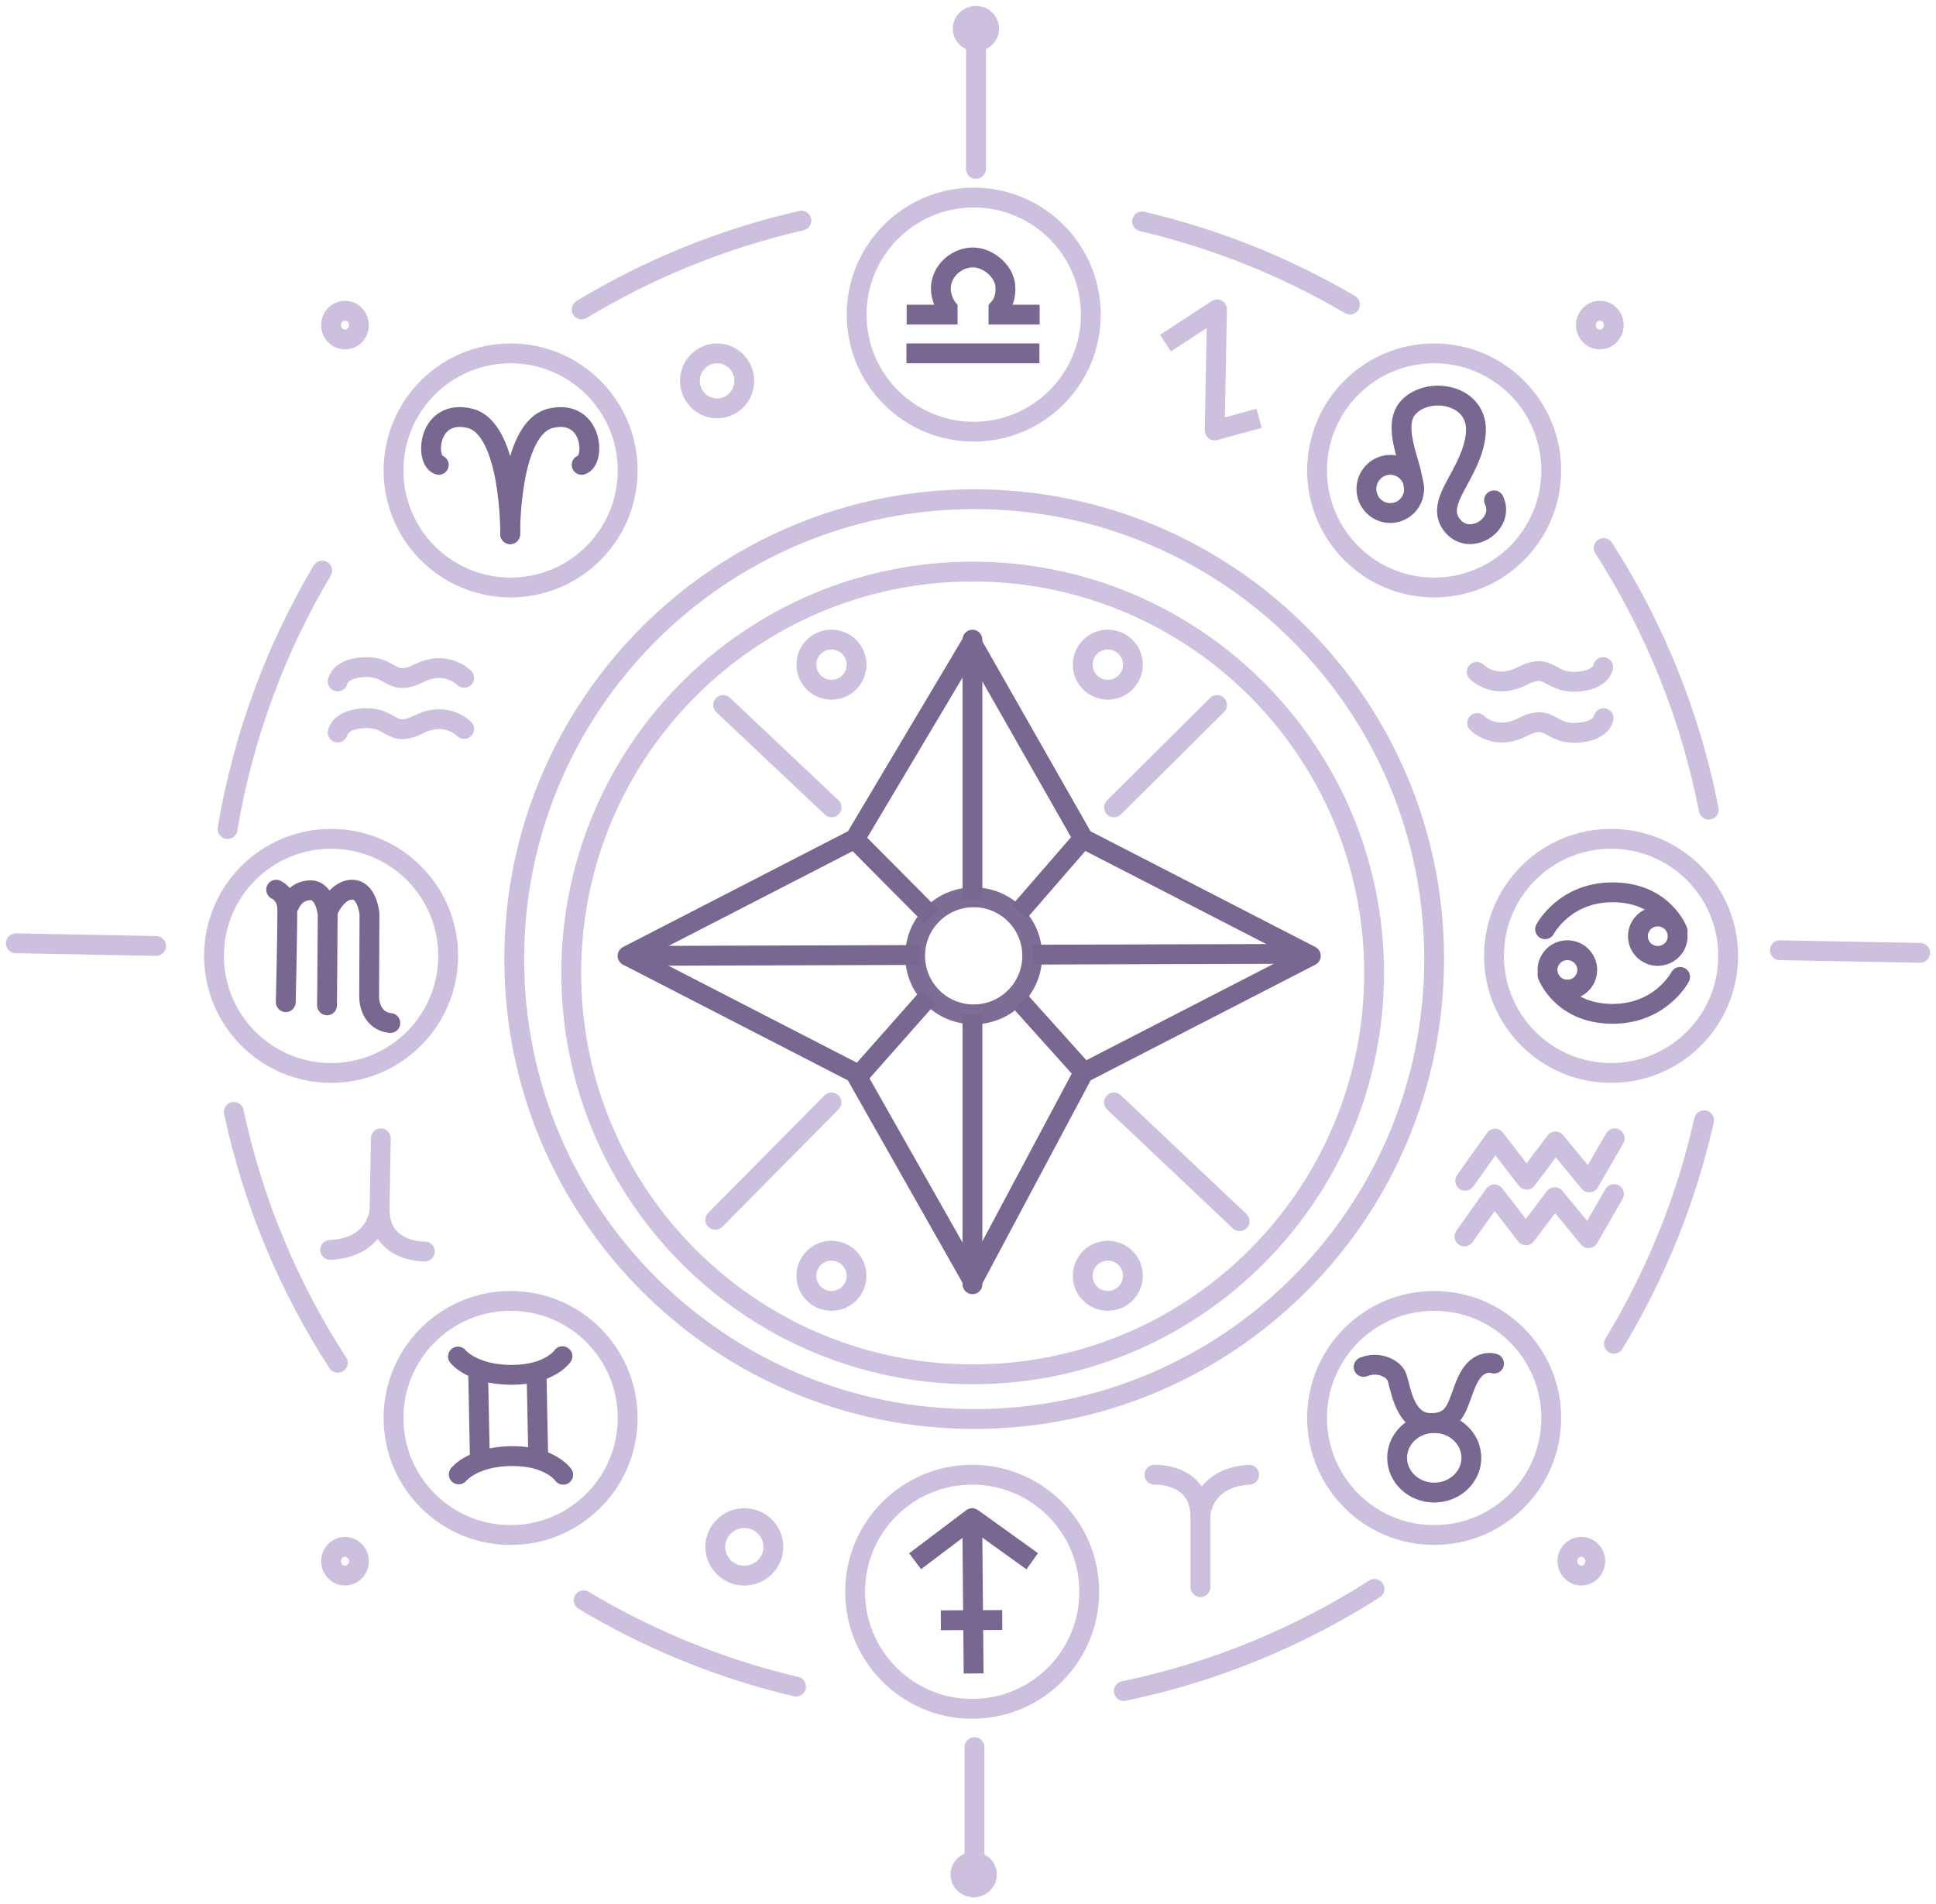 <svg width="244" height="240" viewBox="0 0 244 240" fill="none" xmlns="http://www.w3.org/2000/svg">
<path d="M121.311 161.883C121.311 162.574 121.87 163.133 122.561 163.133C123.251 163.133 123.811 162.574 123.811 161.883H121.311ZM121.311 127.81V161.412H123.811V127.81H121.311ZM121.311 161.412V161.883H123.811V161.412H121.311Z" fill="#786790"/>
<path d="M123.811 80.629C123.811 79.939 123.251 79.379 122.561 79.379C121.87 79.379 121.311 79.939 121.311 80.629L123.811 80.629ZM121.311 80.629L121.311 113.393L123.811 113.393L123.811 80.629L121.311 80.629Z" fill="#786790"/>
<path opacity="0.964" d="M71.996 122.641C71.996 94.699 94.647 72.048 122.59 72.048C150.532 72.048 173.183 94.699 173.183 122.641C173.183 150.583 150.532 173.234 122.59 173.234C94.647 173.234 71.996 150.583 71.996 122.641Z" stroke="#CDC0DF" stroke-width="2.5" stroke-miterlimit="10" stroke-linejoin="round"/>
<path opacity="0.964" d="M122.714 127.86C118.639 127.86 115.336 124.557 115.336 120.482C115.336 116.407 118.639 113.104 122.714 113.104C126.789 113.104 130.093 116.407 130.093 120.482C130.093 124.557 126.789 127.86 122.714 127.86Z" stroke="#786790" stroke-width="2.5" stroke-miterlimit="10" stroke-linejoin="round"/>
<path d="M122.527 185.886C130.677 185.886 137.284 192.492 137.284 200.642C137.284 208.791 130.677 215.399 122.527 215.399C114.377 215.399 107.771 208.791 107.771 200.642C107.771 192.492 114.377 185.886 122.527 185.886Z" stroke="#CDC0DF" stroke-width="2.5" stroke-miterlimit="10" stroke-linejoin="round"/>
<path d="M122.72 54.416C114.571 54.416 107.965 47.809 107.965 39.66C107.965 31.51 114.571 24.903 122.72 24.903C130.87 24.903 137.478 31.51 137.478 39.66C137.478 47.809 130.87 54.416 122.72 54.416Z" stroke="#CDC0DF" stroke-width="2.5" stroke-miterlimit="10" stroke-linejoin="round"/>
<path d="M49.596 178.734C49.596 170.584 56.202 163.978 64.352 163.978C72.502 163.978 79.108 170.584 79.108 178.734C79.108 186.883 72.502 193.491 64.352 193.491C56.202 193.491 49.596 186.883 49.596 178.734Z" stroke="#CDC0DF" stroke-width="2.5" stroke-miterlimit="10" stroke-linejoin="round"/>
<path d="M49.596 59.298C49.596 51.148 56.202 44.541 64.352 44.541C72.502 44.541 79.108 51.148 79.108 59.298C79.108 67.447 72.502 74.054 64.352 74.054C56.202 74.054 49.596 67.447 49.596 59.298Z" stroke="#CDC0DF" stroke-width="2.5" stroke-miterlimit="10" stroke-linejoin="round"/>
<path d="M26.973 120.489C26.973 112.34 33.579 105.732 41.729 105.732C49.879 105.732 56.485 112.34 56.485 120.489C56.485 128.639 49.879 135.245 41.729 135.245C33.579 135.245 26.973 128.639 26.973 120.489Z" stroke="#CDC0DF" stroke-width="2.5" stroke-miterlimit="10" stroke-linejoin="round"/>
<path d="M188.293 120.489C188.293 112.34 194.9 105.732 203.05 105.732C211.2 105.732 217.806 112.34 217.806 120.489C217.806 128.639 211.2 135.245 203.05 135.245C194.9 135.245 188.293 128.639 188.293 120.489Z" stroke="#CDC0DF" stroke-width="2.5" stroke-miterlimit="10" stroke-linejoin="round"/>
<path d="M165.994 178.734C165.994 170.584 172.6 163.978 180.75 163.978C188.899 163.978 195.507 170.584 195.507 178.734C195.507 186.883 188.899 193.491 180.75 193.491C172.6 193.491 165.994 186.883 165.994 178.734Z" stroke="#CDC0DF" stroke-width="2.5" stroke-miterlimit="10" stroke-linejoin="round"/>
<path d="M165.994 59.298C165.994 51.148 172.6 44.541 180.75 44.541C188.899 44.541 195.507 51.148 195.507 59.298C195.507 67.447 188.899 74.054 180.75 74.054C172.6 74.054 165.994 67.447 165.994 59.298Z" stroke="#CDC0DF" stroke-width="2.5" stroke-miterlimit="10" stroke-linejoin="round"/>
<path d="M122.451 161.177L107.762 135.24L79.092 120.484L107.762 105.727L122.704 80.618" stroke="#786790" stroke-width="2.5" stroke-miterlimit="10" stroke-linejoin="round"/>
<path d="M122.718 161.177L136.54 135.24L165.209 120.484L136.54 105.727L122.248 80.618" stroke="#786790" stroke-width="2.5" stroke-miterlimit="10" stroke-linejoin="round"/>
<path d="M115.937 120.376L80.818 120.485" stroke="#786790" stroke-width="2.5" stroke-miterlimit="10" stroke-linejoin="round"/>
<path d="M164.603 120.226L130.117 120.333" stroke="#786790" stroke-width="2.5" stroke-miterlimit="10" stroke-linejoin="round"/>
<path d="M117.403 115.536L107.816 105.878" stroke="#786790" stroke-width="2.5" stroke-miterlimit="10" stroke-linejoin="round"/>
<path d="M128.514 114.892L136.464 105.732" stroke="#786790" stroke-width="2.5" stroke-miterlimit="10" stroke-linejoin="round"/>
<path d="M136.477 135.02L128.668 126.328" stroke="#786790" stroke-width="2.5" stroke-miterlimit="10" stroke-linejoin="round"/>
<path d="M117.004 125.655L108.488 135.283" stroke="#786790" stroke-width="2.5" stroke-miterlimit="10" stroke-linejoin="round"/>
<path d="M64.809 120.896C64.809 88.88 90.763 62.925 122.78 62.925C154.797 62.925 180.751 88.88 180.751 120.896C180.751 152.913 154.797 178.867 122.78 178.867C90.763 178.867 64.809 152.913 64.809 120.896Z" stroke="#CDC0DF" stroke-width="2.5" stroke-miterlimit="10" stroke-linejoin="round"/>
<path d="M136.459 83.78C136.459 82.033 137.875 80.618 139.622 80.618C141.368 80.618 142.784 82.033 142.784 83.78C142.784 85.526 141.368 86.942 139.622 86.942C137.875 86.942 136.459 85.526 136.459 83.78Z" stroke="#CDC0DF" stroke-width="2.5" stroke-miterlimit="10" stroke-linejoin="round"/>
<path d="M136.459 160.816C136.459 159.07 137.875 157.654 139.622 157.654C141.368 157.654 142.784 159.07 142.784 160.816C142.784 162.563 141.368 163.979 139.622 163.979C137.875 163.979 136.459 162.563 136.459 160.816Z" stroke="#CDC0DF" stroke-width="2.5" stroke-miterlimit="10" stroke-linejoin="round"/>
<path d="M101.627 160.816C101.627 159.07 103.043 157.654 104.79 157.654C106.536 157.654 107.952 159.07 107.952 160.816C107.952 162.563 106.536 163.979 104.79 163.979C103.043 163.979 101.627 162.563 101.627 160.816Z" stroke="#CDC0DF" stroke-width="2.5" stroke-miterlimit="10" stroke-linejoin="round"/>
<path d="M101.627 83.78C101.627 82.033 103.043 80.618 104.79 80.618C106.536 80.618 107.952 82.033 107.952 83.78C107.952 85.526 106.536 86.942 104.79 86.942C103.043 86.942 101.627 85.526 101.627 83.78Z" stroke="#CDC0DF" stroke-width="2.5" stroke-miterlimit="10" stroke-linejoin="round"/>
<path d="M156.233 153.928L140.4 138.959" stroke="#CDC0DF" stroke-width="2.5" stroke-miterlimit="10" stroke-linecap="round" stroke-linejoin="round"/>
<path d="M104.794 138.959L90.15 153.758" stroke="#CDC0DF" stroke-width="2.5" stroke-miterlimit="10" stroke-linecap="round" stroke-linejoin="round"/>
<path d="M104.81 101.771L91.139 88.865" stroke="#CDC0DF" stroke-width="2.5" stroke-miterlimit="10" stroke-linecap="round" stroke-linejoin="round"/>
<path d="M153.385 88.865L140.4 101.771" stroke="#CDC0DF" stroke-width="2.5" stroke-miterlimit="10" stroke-linecap="round" stroke-linejoin="round"/>
<path d="M173.233 200.28C163.723 206.357 153.055 210.783 141.637 213.155" stroke="#CDC0DF" stroke-width="2.5" stroke-miterlimit="10" stroke-linecap="round" stroke-linejoin="round"/>
<path d="M214.771 141.208C212.499 151.305 208.614 160.79 203.406 169.384" stroke="#CDC0DF" stroke-width="2.5" stroke-miterlimit="10" stroke-linecap="round" stroke-linejoin="round"/>
<path d="M202.115 69.08C208.467 78.969 213.034 90.115 215.358 102.062" stroke="#CDC0DF" stroke-width="2.5" stroke-miterlimit="10" stroke-linecap="round" stroke-linejoin="round"/>
<path d="M143.939 27.913C153.28 30.1 162.092 33.667 170.143 38.388" stroke="#CDC0DF" stroke-width="2.5" stroke-miterlimit="10" stroke-linecap="round" stroke-linejoin="round"/>
<path d="M73.307 39.002C81.765 33.898 91.084 30.077 100.995 27.809" stroke="#CDC0DF" stroke-width="2.5" stroke-miterlimit="10" stroke-linecap="round" stroke-linejoin="round"/>
<path d="M28.678 104.502C30.641 92.772 34.757 81.772 40.605 71.921" stroke="#CDC0DF" stroke-width="2.5" stroke-miterlimit="10" stroke-linecap="round" stroke-linejoin="round"/>
<path d="M42.573 171.787C36.413 162.28 31.909 151.601 29.469 140.157" stroke="#CDC0DF" stroke-width="2.5" stroke-miterlimit="10" stroke-linecap="round" stroke-linejoin="round"/>
<path d="M100.325 212.599C90.764 210.338 81.761 206.632 73.562 201.723" stroke="#CDC0DF" stroke-width="2.5" stroke-miterlimit="10" stroke-linecap="round" stroke-linejoin="round"/>
<path d="M90.15 194.984C90.15 192.982 91.789 191.361 93.811 191.361C95.833 191.361 97.472 192.982 97.472 194.984C97.472 196.984 95.833 198.606 93.811 198.606C91.789 198.606 90.15 196.984 90.15 194.984Z" stroke="#CDC0DF" stroke-width="2.5" stroke-miterlimit="10" stroke-linejoin="round"/>
<path d="M58.499 91.886C58.499 91.886 56.296 89.553 52.798 91.303C49.3 93.052 49.429 90.46 46.125 90.525C42.822 90.59 42.562 92.338 42.562 92.338" stroke="#CDC0DF" stroke-width="2.5" stroke-miterlimit="10" stroke-linecap="round" stroke-linejoin="round"/>
<path d="M186.119 84.692C186.119 84.692 188.345 87.002 191.825 85.22C195.307 83.437 195.203 86.03 198.506 85.933C201.809 85.836 202.051 84.085 202.051 84.085" stroke="#CDC0DF" stroke-width="2.5" stroke-miterlimit="10" stroke-linecap="round" stroke-linejoin="round"/>
<path d="M58.499 85.447C58.499 85.447 56.296 83.115 52.798 84.864C49.3 86.613 49.429 84.021 46.125 84.086C42.822 84.151 42.562 85.9 42.562 85.9" stroke="#CDC0DF" stroke-width="2.5" stroke-miterlimit="10" stroke-linecap="round" stroke-linejoin="round"/>
<path d="M186.174 91.13C186.174 91.13 188.399 93.442 191.88 91.659C195.362 89.876 195.257 92.468 198.56 92.371C201.863 92.276 202.106 90.524 202.106 90.524" stroke="#CDC0DF" stroke-width="2.5" stroke-miterlimit="10" stroke-linecap="round" stroke-linejoin="round"/>
<path d="M151.295 200.058V190.989C151.295 190.989 151.484 186.267 157.434 185.89" stroke="#CDC0DF" stroke-width="2.5" stroke-miterlimit="10" stroke-linecap="round" stroke-linejoin="round"/>
<path d="M47.998 143.489L47.837 152.556C47.837 152.556 47.564 157.274 41.607 157.547" stroke="#CDC0DF" stroke-width="2.5" stroke-miterlimit="10" stroke-linecap="round" stroke-linejoin="round"/>
<path d="M145.498 185.889C145.498 185.889 151.105 185.603 151.294 190.987" stroke="#CDC0DF" stroke-width="2.5" stroke-miterlimit="10" stroke-linecap="round" stroke-linejoin="round"/>
<path d="M53.548 157.753C53.548 157.753 47.937 157.938 47.844 152.551" stroke="#CDC0DF" stroke-width="2.5" stroke-miterlimit="10" stroke-linecap="round" stroke-linejoin="round"/>
<path d="M146.889 43.253L153.382 39.001L153.092 54.259L158.692 52.725" stroke="#CDC0DF" stroke-width="2.5" stroke-miterlimit="10" stroke-linejoin="round"/>
<path d="M86.953 48.009C86.953 46.094 88.487 44.541 90.379 44.541C92.272 44.541 93.806 46.094 93.806 48.009C93.806 49.924 92.272 51.477 90.379 51.477C88.487 51.477 86.953 49.924 86.953 48.009Z" stroke="#CDC0DF" stroke-width="2.5" stroke-miterlimit="10" stroke-linejoin="round"/>
<path d="M211.751 123.137C211.751 123.137 209.283 127.905 203.02 127.791C196.759 127.675 195.037 122.907 195.037 122.907" stroke="#786790" stroke-width="2.5" stroke-miterlimit="10" stroke-linecap="round" stroke-linejoin="round"/>
<path d="M195.037 122.258C195.037 120.886 196.158 119.773 197.541 119.773C198.925 119.773 200.046 120.886 200.046 122.258C200.046 123.631 198.925 124.743 197.541 124.743C196.158 124.743 195.037 123.631 195.037 122.258Z" stroke="#786790" stroke-width="2.5" stroke-miterlimit="10" stroke-linecap="round" stroke-linejoin="round"/>
<path d="M194.729 117.13C194.729 117.13 197.199 112.363 203.46 112.477C209.721 112.593 211.443 117.361 211.443 117.361" stroke="#786790" stroke-width="2.5" stroke-miterlimit="10" stroke-linecap="round" stroke-linejoin="round"/>
<path d="M211.44 118.008C211.44 119.381 210.319 120.493 208.936 120.493C207.553 120.493 206.432 119.381 206.432 118.008C206.432 116.636 207.553 115.523 208.936 115.523C210.319 115.523 211.44 116.636 211.44 118.008Z" stroke="#786790" stroke-width="2.5" stroke-miterlimit="10" stroke-linecap="round" stroke-linejoin="round"/>
<path d="M172.213 61.632C172.213 59.954 173.559 58.594 175.218 58.594C176.88 58.594 178.225 59.954 178.225 61.632C178.225 63.309 176.88 64.669 175.218 64.669C173.559 64.669 172.213 63.309 172.213 61.632Z" stroke="#786790" stroke-width="2.5" stroke-miterlimit="10" stroke-linecap="round" stroke-linejoin="round"/>
<path d="M178.22 61.637C178.22 61.637 178.086 60.276 177.594 58.599C176.905 56.254 175.94 53.189 177.395 51.474C179.889 48.531 186.481 49.63 185.996 54.691C185.511 59.753 180.747 63.131 182.939 66.105C185.129 69.079 189.742 66.105 188.297 63.068" stroke="#786790" stroke-width="2.5" stroke-miterlimit="10" stroke-linecap="round" stroke-linejoin="round"/>
<path d="M203.419 150.508L200.209 156.066L195.95 150.899L192.32 155.716L188.34 150.55L184.57 155.856" stroke="#CDC0DF" stroke-width="2.5" stroke-miterlimit="10" stroke-linecap="round" stroke-linejoin="round"/>
<path d="M203.51 143.489L200.3 149.047L196.042 143.88L192.412 148.697L188.432 143.531L184.662 148.837" stroke="#CDC0DF" stroke-width="2.5" stroke-miterlimit="10" stroke-linecap="round" stroke-linejoin="round"/>
<path d="M188.302 171.876C188.302 171.876 186.308 171.151 184.978 173.931C183.649 176.712 183.769 179.432 180.264 179.371C176.757 179.311 176.501 174.341 175.957 173.375C175.413 172.406 173.674 171.574 171.861 172.299" stroke="#786790" stroke-width="2.5" stroke-miterlimit="10" stroke-linecap="round" stroke-linejoin="round"/>
<path d="M176.084 183.757C176.084 181.336 178.178 179.374 180.761 179.374C183.346 179.374 185.44 181.336 185.44 183.757C185.44 186.178 183.346 188.139 180.761 188.139C178.178 188.139 176.084 186.178 176.084 183.757Z" stroke="#786790" stroke-width="2.5" stroke-miterlimit="10" stroke-linecap="round" stroke-linejoin="round"/>
<path d="M67.627 173.3L67.83 183.539" stroke="#786790" stroke-width="2.5" stroke-miterlimit="10" stroke-linecap="round" stroke-linejoin="round"/>
<path d="M60.268 173.3L60.471 183.539" stroke="#786790" stroke-width="2.5" stroke-miterlimit="10" stroke-linecap="round" stroke-linejoin="round"/>
<path d="M70.887 170.95C70.887 170.95 69.275 173.332 64.396 173.299C59.517 173.268 57.721 170.991 57.721 170.991" stroke="#786790" stroke-width="2.5" stroke-miterlimit="10" stroke-linecap="round" stroke-linejoin="round"/>
<path d="M70.981 185.891C70.981 185.891 69.368 183.507 64.489 183.54C59.611 183.573 57.815 185.848 57.815 185.848" stroke="#786790" stroke-width="2.5" stroke-miterlimit="10" stroke-linecap="round" stroke-linejoin="round"/>
<path d="M34.805 112.144C34.805 112.144 36.148 112.734 36.201 114.454C36.255 116.173 36.018 126.323 36.018 126.323" stroke="#786790" stroke-width="2.5" stroke-miterlimit="10" stroke-linecap="round" stroke-linejoin="round"/>
<path d="M36.473 114.084C36.473 114.084 37.155 112.225 39.106 112.217C41.056 112.21 41.302 115.285 41.302 115.285L41.219 126.727" stroke="#786790" stroke-width="2.5" stroke-miterlimit="10" stroke-linecap="round" stroke-linejoin="round"/>
<path d="M41.303 114.882C41.303 114.882 42.417 112.15 44.368 112.144C46.319 112.137 46.565 115.211 46.565 115.211L46.526 125.647C46.526 125.647 46.453 128.641 49.194 128.95" stroke="#786790" stroke-width="2.5" stroke-miterlimit="10" stroke-linecap="round" stroke-linejoin="round"/>
<path d="M64.301 67.333C64.301 67.333 64.163 53.938 69.429 52.718C74.695 51.498 75.12 58.047 73.306 58.597" stroke="#786790" stroke-width="2.5" stroke-miterlimit="10" stroke-linecap="round" stroke-linejoin="round"/>
<path d="M64.301 67.333C64.301 67.333 64.439 53.938 59.173 52.718C53.906 51.498 53.482 58.047 55.296 58.597" stroke="#786790" stroke-width="2.5" stroke-miterlimit="10" stroke-linecap="round" stroke-linejoin="round"/>
<path d="M123.002 3.608V21.288" stroke="#CDC0DF" stroke-width="2.5" stroke-miterlimit="10" stroke-linecap="round" stroke-linejoin="round"/>
<path d="M122.816 220.222V237.901" stroke="#CDC0DF" stroke-width="2.5" stroke-miterlimit="10" stroke-linecap="round" stroke-linejoin="round"/>
<path d="M19.676 119.236L2 118.901" stroke="#CDC0DF" stroke-width="2.5" stroke-miterlimit="10" stroke-linecap="round" stroke-linejoin="round"/>
<path d="M241.999 120.108L224.324 119.773" stroke="#CDC0DF" stroke-width="2.5" stroke-miterlimit="10" stroke-linecap="round" stroke-linejoin="round"/>
<path d="M41.725 196.789C41.725 195.788 42.511 194.978 43.481 194.978C44.452 194.978 45.238 195.788 45.238 196.789C45.238 197.788 44.452 198.6 43.481 198.6C42.511 198.6 41.725 197.788 41.725 196.789Z" stroke="#CDC0DF" stroke-width="2.5" stroke-miterlimit="10" stroke-linecap="round" stroke-linejoin="round"/>
<path d="M41.725 40.978C41.725 39.977 42.511 39.166 43.481 39.166C44.452 39.166 45.238 39.977 45.238 40.978C45.238 41.978 44.452 42.789 43.481 42.789C42.511 42.789 41.725 41.978 41.725 40.978Z" stroke="#CDC0DF" stroke-width="2.5" stroke-miterlimit="10" stroke-linecap="round" stroke-linejoin="round"/>
<path d="M199.875 40.978C199.875 39.977 200.662 39.166 201.631 39.166C202.602 39.166 203.388 39.977 203.388 40.978C203.388 41.978 202.602 42.789 201.631 42.789C200.662 42.789 199.875 41.978 199.875 40.978Z" stroke="#CDC0DF" stroke-width="2.5" stroke-miterlimit="10" stroke-linecap="round" stroke-linejoin="round"/>
<path d="M197.541 196.789C197.541 195.788 198.328 194.978 199.297 194.978C200.268 194.978 201.054 195.788 201.054 196.789C201.054 197.788 200.268 198.6 199.297 198.6C198.328 198.6 197.541 197.788 197.541 196.789Z" stroke="#CDC0DF" stroke-width="2.5" stroke-miterlimit="10" stroke-linecap="round" stroke-linejoin="round"/>
<path d="M121.049 236.289C121.049 235.4 121.794 234.678 122.714 234.678C123.635 234.678 124.382 235.4 124.382 236.289C124.382 237.178 123.635 237.899 122.714 237.899C121.794 237.899 121.049 237.178 121.049 236.289Z" stroke="#CDC0DF" stroke-width="2.5" stroke-miterlimit="10" stroke-linecap="round" stroke-linejoin="round"/>
<path d="M121.334 3.61C121.334 2.721 122.079 2 123 2C123.92 2 124.667 2.721 124.667 3.61C124.667 4.5 123.92 5.221 123 5.221C122.079 5.221 121.334 4.5 121.334 3.61Z" stroke="#CDC0DF" stroke-width="2.5" stroke-miterlimit="10" stroke-linecap="round" stroke-linejoin="round"/>
<path d="M122.71 210.941L122.531 190.985" stroke="#786790" stroke-width="2.5" stroke-miterlimit="10" stroke-linejoin="round"/>
<path d="M130.093 196.795L122.528 191.361L115.336 196.795" stroke="#786790" stroke-width="2.5" stroke-miterlimit="10" stroke-linejoin="round"/>
<path d="M126.317 204.2L118.578 204.235" stroke="#786790" stroke-width="2.5" stroke-miterlimit="10" stroke-linejoin="round"/>
<path d="M131 44.541H114.238" stroke="#786790" stroke-width="2.5" stroke-miterlimit="10" stroke-linejoin="round"/>
<path d="M120.685 39.658H119.73H114.268" stroke="#786790" stroke-width="2.5" stroke-miterlimit="10" stroke-linejoin="round"/>
<path d="M131.027 39.658H125.801H124.588" stroke="#786790" stroke-width="2.5" stroke-miterlimit="10" stroke-linejoin="round"/>
<path d="M119.884 39.345C119.109 38.729 118.578 37.453 118.578 36.379C118.578 34.365 120.26 32.653 122.306 32.461C124.353 32.269 126.584 34.111 126.708 36.081C126.799 37.513 126.386 38.505 125.449 39.292" stroke="#786790" stroke-width="2.5" stroke-miterlimit="10" stroke-linejoin="round"/>
</svg>
